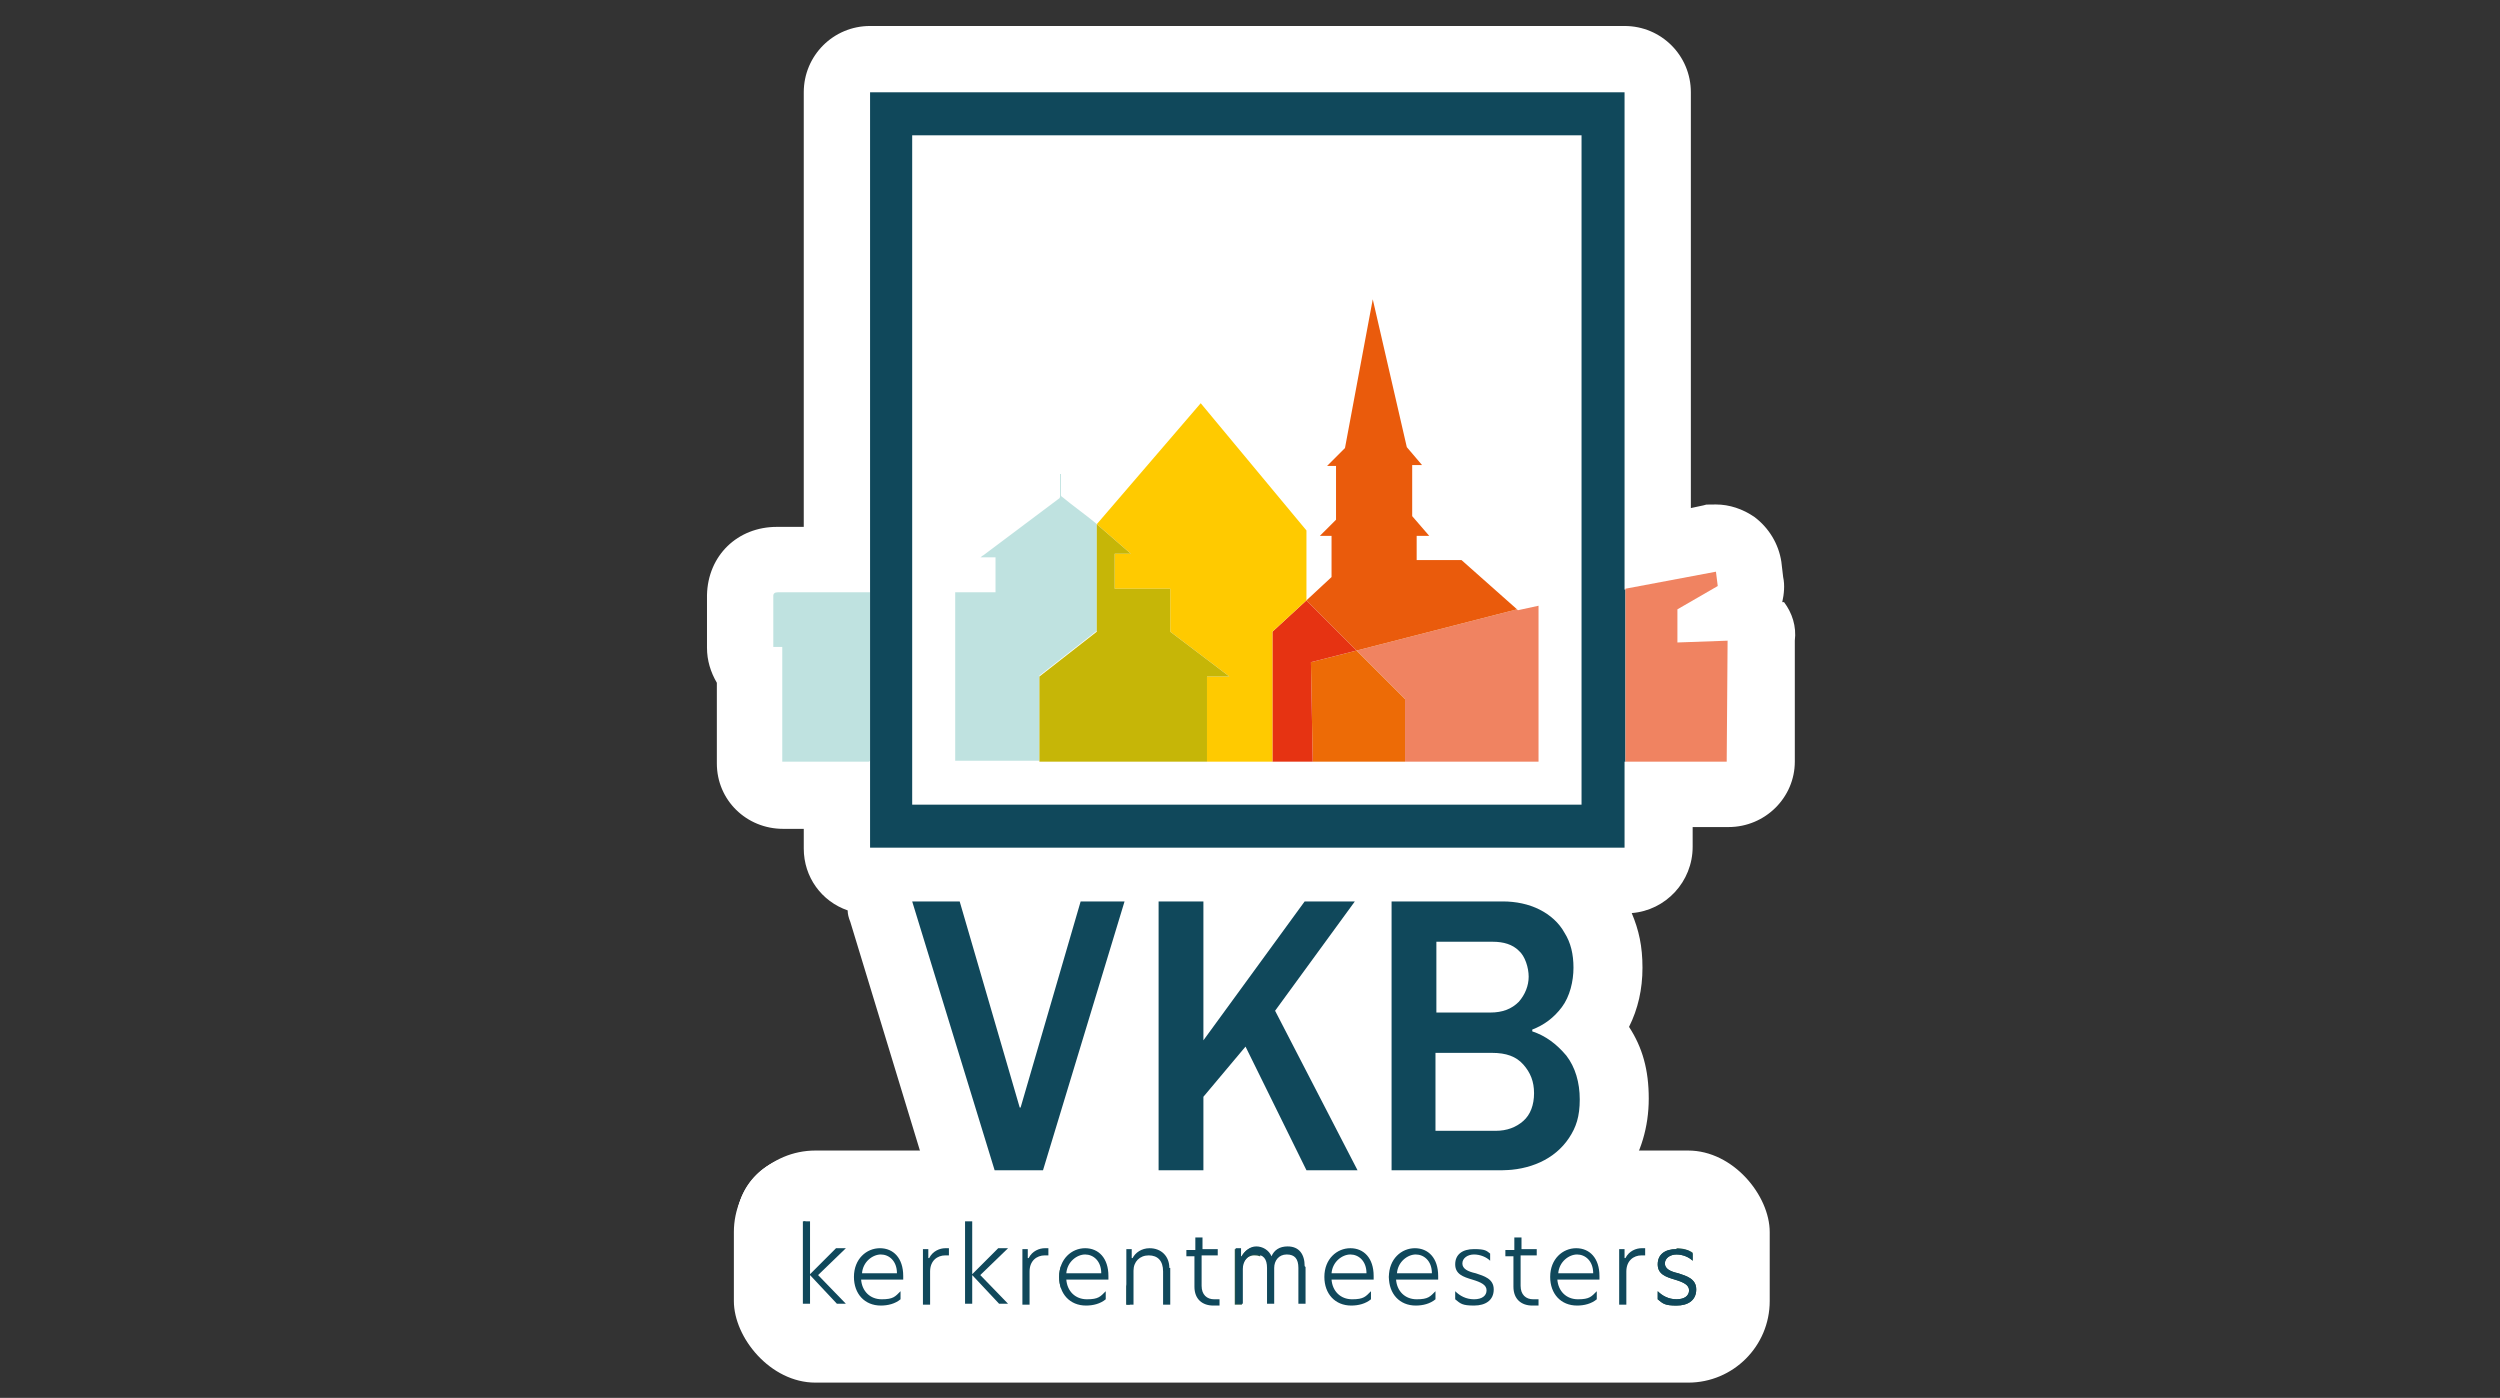 <?xml version="1.0" encoding="UTF-8"?>
<svg xmlns="http://www.w3.org/2000/svg" version="1.1" viewBox="0 0 279 156">
  <rect x="0" y="0" width="279" height="156" fill="#333333" stroke="none"/>
  <!-- Generator: Adobe Illustrator 29.1.0, SVG Export Plug-In . SVG Version: 2.1.0 Build 142)  -->
  <defs>
    <style>
      .st0 {
        fill: #ea5b0c;
      }

      .st1 {
        fill: #f08361;
      }

      .st2 {
        fill: #bfe2e0;
      }

      .st3 {
        fill: #fff;
      }

      .st4 {
        fill: #e63312;
      }

      .st5 {
        fill: #ed6b06;
      }

      .st6 {
        fill: #10485b;
      }

      .st7 {
        fill: #ffca00;
      }

      .st8 {
        fill: #c6b607;
      }

      .st9 {
        fill: #285847;
      }
    </style>
  </defs>
  <g id="Witte_outlines">
    <path class="st3" d="M198.9,67.2c.2-.9.3-1.9.1-2.8l-.2-1.7c-.3-2-1.4-3.8-3-5-1.3-.9-2.8-1.4-4.3-1.4s-.9,0-1.4.1l-1.4.3V10.3c0-4.1-3.3-7.4-7.4-7.4h-84.2c-4.1,0-7.4,3.3-7.4,7.4v48.5h-2.9s-.1,0-.1,0c-4.4,0-7.7,3.2-7.8,7.6v.6c0,.4,0,.9,0,1.3,0,.3,0,.6,0,.9v3.1c0,1.4.4,2.7,1.1,3.9,0,3,0,6,0,9,0,4.1,3.3,7.3,7.4,7.3h2.3v2.2c0,3.2,2,5.9,4.9,6.9,0,.4.1.8.3,1.3l8.4,27.6c-.6.5-1.2,1-1.6,1.6-.2,0-.3,0-.5.1-.9-.2-1.8-.4-2.8-.4s-1.3,0-1.9.2c-1.4-1.9-3.6-3.1-6-3.1h-.8c-4.1,0-7.5,3.4-7.5,7.5v9.2c0,4.1,3.4,7.5,7.5,7.5,23.6,0,47.2,0,70.8,0,7.9,0,15.8,0,23.8-.2s6.3.6,8.9-1.5c2.5-2.1,3.8-5.3,3.7-8.6,0-3.2-.5-6.8-3.2-8.9-1.8-1.4-4-2.1-6.4-2.1s-1.4,0-2.1.2c-.2,0-.5,0-.7-.1-.7,0-1.6,0-2.4,0-.2,0-.4,0-.6,0h-.6c.2-.3.4-.5.6-.8,1.6-2.4,2.5-5.3,2.5-8.5s-.7-5.7-2.2-8c1-2,1.5-4.2,1.5-6.6s-.4-4.2-1.2-6.1c3.8-.3,6.8-3.5,6.8-7.4v-2.2h4c4.1,0,7.4-3.3,7.4-7.3v-13.5c.2-1.6-.3-3.1-1.2-4.3ZM86.6,66.1s0,0,0,0,0,0,0,0c0,0-.1,0-.2,0Z"/>
    <rect class="st3" x="81.9" y="128.4" width="115.6" height="25.9" rx="9.1" ry="9.1"/>
  </g>
  <g id="Logo_groen">
    <path class="st2" d="M97,85h-9.7c0-3.8,0-7.6,0-11.4,0-.5,0-.9,0-1.4h-1v-3.1c0-.1,0-.2,0-.3,0-.8,0-1.5,0-2.3q0-.4.5-.4c3.4,0,6.9,0,10.3,0v18.8Z"/>
    <path class="st6" d="M155.3,130.6v-30h12.4c1.5,0,2.9.3,4.1.9,1.2.6,2.2,1.5,2.8,2.6.7,1.1,1,2.4,1,3.9s-.4,3.2-1.3,4.4c-.9,1.2-2,2-3.3,2.5v.2c1.5.5,2.7,1.4,3.8,2.7,1,1.3,1.5,3,1.5,4.9s-.4,3.1-1.2,4.3c-.8,1.2-1.9,2.1-3.2,2.7-1.3.6-2.8.9-4.3.9h-12.4ZM160.3,113h6c1.4,0,2.4-.4,3.2-1.2.7-.8,1.1-1.8,1.1-2.8s-.4-2.3-1.1-2.9c-.7-.7-1.7-1-2.9-1h-6.3v8ZM160.3,126.2h6.6c1.3,0,2.3-.4,3.1-1.1.8-.7,1.2-1.8,1.2-3.1s-.4-2.3-1.2-3.2c-.8-.9-1.9-1.3-3.5-1.3h-6.3v8.7Z"/>
    <g>
      <g>
        <path class="st9" d="M93.4,149.3c-.5,0-1-.1-1.5-.3-.5.2-1,.3-1.5.3h-.8c-2,0-3.7-1.7-3.7-3.7v-9.2c0-2,1.7-3.7,3.7-3.7h.8c1.8,0,3.3,1.3,3.6,3h.3c1.5,0,2.9.9,3.4,2.3.6,1.4.2,3-.8,4l-.4.4.6.6c1,1.1,1.3,2.6.7,4s-1.9,2.2-3.4,2.2h-1Z"/>
        <path class="st3" d="M90.4,136.4v5.9l2.9-2.9h1.1l-3,2.9,3.1,3.2h-1l-3-3.2v3.2h-.8v-9.2h.8M90.4,129h-.8c-4.1,0-7.4,3.3-7.4,7.4v9.2c0,4.1,3.3,7.4,7.4,7.4h.8c.5,0,1,0,1.5-.2.5.1,1,.2,1.5.2h1c3,0,5.6-1.8,6.8-4.5.8-2,.8-4.2-.1-6.1.8-1.8.8-3.9,0-5.8-.8-2.1-2.6-3.6-4.6-4.3-1.3-2-3.6-3.4-6.2-3.4h0Z"/>
      </g>
      <g>
        <path class="st9" d="M98.4,149.4c-3.9,0-6.7-2.9-6.7-6.9s2.9-6.9,6.6-6.9,6.3,2.9,6.3,6.8,0,.5,0,.8c0,.4-.1.8-.3,1.1v.7c0,1.1-.5,2.2-1.4,2.9-1.3,1-2.8,1.5-4.4,1.5Z"/>
        <path class="st3" d="M98.3,139.3c1.4,0,2.6,1.1,2.6,3.1s0,.3,0,.4h-4.7c.1,1.3,1,2.2,2.3,2.2s1.5-.3,2.1-.9v.9c-.6.5-1.4.7-2.2.7-1.8,0-3-1.3-3-3.2s1.4-3.2,2.9-3.2M96.1,142.1h4c0-1.4-.9-2.1-1.8-2.1s-2,.8-2.1,2.1M98.3,131.9c-5.8,0-10.3,4.7-10.3,10.6s4.5,10.6,10.4,10.6,4.8-.8,6.7-2.3c1.8-1.4,2.8-3.6,2.8-5.8h0c.1-.5.2-1,.3-1.5,0-.2,0-.6,0-1.1,0-6-4.3-10.5-10-10.5h0Z"/>
      </g>
      <g>
        <path class="st9" d="M103,149.3c-2,0-3.7-1.7-3.7-3.7v-6.2c0-2,1.7-3.7,3.7-3.7h.6c.2,0,.5,0,.7,0,.4,0,.8-.1,1.2-.1s.5,0,.7,0c1.9.2,3.4,1.8,3.4,3.7v.8c0,1.1-.5,2.1-1.3,2.8-.2.2-.5.4-.8.5v2.1c0,2-1.7,3.7-3.7,3.7h-.8Z"/>
        <path class="st3" d="M105.5,139.3c.1,0,.3,0,.4,0v.8c-.1,0-.3,0-.4,0-.9,0-1.7.6-1.7,1.8v3.7h-.8v-6.2h.6v1h.1c.4-.8,1.2-1.1,1.8-1.1M105.5,131.9c-.4,0-.9,0-1.3,0-.2,0-.4,0-.6,0h-.6c-4.1,0-7.4,3.3-7.4,7.4v6.2c0,4.1,3.3,7.4,7.4,7.4h.8c4.1,0,7.4-3.3,7.4-7.4v-.3c1.4-1.4,2.1-3.2,2.1-5.2v-.8c0-3.8-2.9-7-6.7-7.4-.2,0-.6,0-1.1,0h0Z"/>
      </g>
      <g>
        <path class="st9" d="M111.4,149.3c-.5,0-1-.1-1.5-.3-.5.2-1,.3-1.5.3h-.8c-2,0-3.7-1.7-3.7-3.7v-9.2c0-2,1.7-3.7,3.7-3.7h.8c1.8,0,3.3,1.3,3.6,3h.3c1.5,0,2.9.9,3.4,2.3s.2,3-.8,4l-.4.4.6.6c1,1.1,1.3,2.6.7,4s-1.9,2.2-3.4,2.2h-1Z"/>
        <path class="st3" d="M108.4,136.4v5.9l2.9-2.9h1.1l-3,2.9,3.1,3.2h-1l-3-3.2v3.2h-.8v-9.2h.8M108.4,129h-.8c-4.1,0-7.4,3.3-7.4,7.4v9.2c0,4.1,3.3,7.4,7.4,7.4h.8c.5,0,1,0,1.5-.2.5.1,1,.2,1.5.2h1c3,0,5.6-1.8,6.8-4.5.9-2,.8-4.2-.1-6.1.8-1.8.8-3.9,0-5.8-.8-2.1-2.6-3.6-4.6-4.3-1.3-2-3.6-3.4-6.2-3.4h0Z"/>
      </g>
      <g>
        <path class="st9" d="M114.1,149.3c-2,0-3.7-1.7-3.7-3.7v-6.2c0-2,1.7-3.7,3.7-3.7h.6c.2,0,.5,0,.7,0,.4,0,.8-.1,1.2-.1s.5,0,.7,0c1.9.2,3.4,1.8,3.4,3.7v.8c0,1.1-.5,2.1-1.3,2.8-.2.2-.5.4-.8.5v2.1c0,2-1.7,3.7-3.7,3.7h-.8Z"/>
        <path class="st3" d="M116.7,139.3c.1,0,.3,0,.4,0v.8c-.1,0-.3,0-.4,0-.9,0-1.7.6-1.7,1.8v3.7h-.8v-6.2h.6v1h.1c.4-.8,1.2-1.1,1.8-1.1M116.7,131.9c-.4,0-.9,0-1.3,0-.2,0-.4,0-.6,0h-.6c-4.1,0-7.4,3.3-7.4,7.4v6.2c0,4.1,3.3,7.4,7.4,7.4h.8c4.1,0,7.4-3.3,7.4-7.4v-.3c1.4-1.4,2.1-3.2,2.1-5.2v-.8c0-3.8-2.9-7-6.7-7.4-.2,0-.6,0-1.1,0h0Z"/>
      </g>
      <g>
        <path class="st9" d="M121.2,149.4c-3.9,0-6.7-2.9-6.7-6.9s2.9-6.9,6.6-6.9,6.3,2.9,6.3,6.8,0,.5,0,.8c0,.4-.1.8-.3,1.1v.7c0,1.1-.5,2.2-1.4,2.9-1.3,1-2.8,1.5-4.4,1.5Z"/>
        <path class="st3" d="M121.1,139.3c1.4,0,2.6,1.1,2.6,3.1s0,.3,0,.4h-4.7c.1,1.3,1,2.2,2.3,2.2s1.5-.3,2.1-.9v.9c-.6.5-1.4.7-2.2.7-1.8,0-3-1.3-3-3.2s1.4-3.2,2.9-3.2M119,142.1h4c0-1.4-.9-2.1-1.8-2.1s-2,.8-2.1,2.1M121.1,131.9c-5.8,0-10.3,4.7-10.3,10.6s4.5,10.6,10.4,10.6,4.8-.8,6.7-2.3c1.8-1.4,2.8-3.6,2.8-5.8h0c.1-.5.2-1,.3-1.5,0-.2,0-.6,0-1.1,0-6-4.3-10.5-10-10.5h0Z"/>
      </g>
      <g>
        <path class="st9" d="M129.9,149.3c-.6,0-1.1-.1-1.6-.4-.5.2-1.1.4-1.6.4h-.8c-2,0-3.7-1.7-3.7-3.7v-6.2c0-2,1.7-3.7,3.7-3.7h.6c.2,0,.4,0,.6,0,.5-.1.9-.2,1.4-.2,3.4,0,5.9,2.5,5.9,5.9v4.1c0,2-1.7,3.7-3.7,3.7h-.8Z"/>
        <path class="st3" d="M128.4,139.3c1.3,0,2.2.9,2.2,2.2v4.1h-.8v-3.7c0-1.2-.6-1.8-1.6-1.8s-1.7.7-1.7,1.7v3.8h-.8v-6.2h.6v1h.1c.3-.6,1-1.1,1.9-1.1M128.4,131.9c-.5,0-1.1,0-1.6.1-.1,0-.3,0-.4,0h-.6c-4.1,0-7.4,3.3-7.4,7.4v6.2c0,4.1,3.3,7.4,7.4,7.4h.8c.6,0,1.1,0,1.6-.2.5.1,1.1.2,1.6.2h.8c4.1,0,7.4-3.3,7.4-7.4v-4.1c0-5.4-4.2-9.6-9.6-9.6h0Z"/>
      </g>
      <g>
        <path class="st9" d="M135.4,149.3c-3.3,0-5.8-2.5-5.8-5.8v-.9c-.6-.7-.9-1.5-.9-2.5v-.7c0-1.1.5-2,1.2-2.7.5-1.4,1.9-2.4,3.5-2.4h.8c1.3,0,2.4.7,3.1,1.7,1.4.5,2.4,1.9,2.4,3.5v.7c0,.9-.3,1.7-.8,2.3.6.7,1,1.5,1,2.5v.7c0,1.8-1.3,3.3-3.1,3.6-.4,0-.9.1-1.3.1Z"/>
        <path class="st3" d="M134.1,138v1.4h1.8v.7h-1.8v3.4c0,1,.6,1.5,1.4,1.5s.4,0,.6,0v.7c0,0-.3,0-.7,0-1.2,0-2.1-.7-2.1-2.1v-3.4h-.9v-.7h1v-1.4h.8M134.1,130.6h-.8c-2.9,0-5.4,1.7-6.6,4.1-1.1,1.3-1.7,2.9-1.7,4.8v.7c0,1.3.3,2.5.9,3.6.1,5.3,4.1,9.3,9.5,9.3s1.3,0,1.9-.2c3.6-.6,6.2-3.7,6.2-7.3v-.7c0-.9-.2-1.8-.5-2.6.2-.7.3-1.4.3-2.2v-.7c0-2.8-1.5-5.2-3.7-6.4-1.4-1.5-3.3-2.4-5.5-2.4h0Z"/>
      </g>
      <g>
        <path class="st9" d="M144.9,149.3c-.5,0-.9,0-1.4-.3-.4.2-.9.3-1.4.3h-.8c-.5,0-.9,0-1.4-.3-.4.2-.9.3-1.4.3h-.8c-2,0-3.7-1.7-3.7-3.7v-6.2c0-2,1.7-3.7,3.7-3.7h.6c.2,0,.3,0,.5,0,.4-.1.9-.2,1.3-.2s1.2,0,1.8.3c.5-.2,1.1-.3,1.7-.3,3.3,0,5.6,2.5,5.6,5.9v4.1c0,2-1.7,3.7-3.7,3.7h-.8Z"/>
        <path class="st3" d="M143.7,139.3c1.3,0,1.9.9,1.9,2.2v4.1h-.8v-4c0-1-.4-1.5-1.3-1.5s-1.4.7-1.4,1.5v4h-.8v-4c0-1-.4-1.5-1.3-1.5s-1.4.8-1.4,1.6v3.9h-.8v-6.2h.6v.9h.1c.3-.6.9-1.1,1.6-1.1s1.4.4,1.7,1.1c.3-.7.9-1.1,1.8-1.1M143.7,131.9c-.6,0-1.2,0-1.7.2-.6-.1-1.1-.2-1.7-.2s-1,0-1.5.1c0,0-.1,0-.2,0h-.6c-4.1,0-7.4,3.3-7.4,7.4v6.2c0,4.1,3.3,7.4,7.4,7.4h.8c.5,0,.9,0,1.4-.1.4,0,.9.1,1.4.1h.8c.5,0,.9,0,1.4-.1.4,0,.9.1,1.4.1h.8c4.1,0,7.4-3.3,7.4-7.4v-4.1c0-5.5-4-9.6-9.3-9.6h0Z"/>
      </g>
      <g>
        <path class="st9" d="M150.8,149.4c-3.9,0-6.7-2.9-6.7-6.9s2.9-6.9,6.6-6.9,6.3,2.9,6.3,6.8,0,.5,0,.8c0,.4-.1.8-.3,1.1v.7c0,1.1-.5,2.2-1.4,2.9-1.3,1-2.8,1.5-4.4,1.5Z"/>
        <path class="st3" d="M150.7,139.3c1.4,0,2.6,1.1,2.6,3.1s0,.3,0,.4h-4.7c.1,1.3,1,2.2,2.3,2.2s1.5-.3,2.1-.9v.9c-.6.5-1.4.7-2.2.7-1.8,0-3-1.3-3-3.2s1.4-3.2,2.9-3.2M148.6,142.1h4c0-1.4-.9-2.1-1.8-2.1s-2,.8-2.1,2.1M150.7,131.9c-5.8,0-10.3,4.7-10.3,10.6s4.5,10.6,10.4,10.6,4.8-.8,6.7-2.3c1.8-1.4,2.8-3.6,2.8-5.8h0c.1-.5.2-1,.3-1.5,0-.2,0-.6,0-1.1,0-6-4.3-10.5-10-10.5h0Z"/>
      </g>
      <g>
        <path class="st9" d="M158,149.4c-3.9,0-6.7-2.9-6.7-6.9s2.9-6.9,6.6-6.9,6.3,2.9,6.3,6.8,0,.5,0,.8c0,.4-.1.8-.3,1.1v.7c0,1.1-.5,2.2-1.4,2.9-1.3,1-2.8,1.5-4.4,1.5Z"/>
        <path class="st3" d="M157.9,139.3c1.4,0,2.6,1.1,2.6,3.1s0,.3,0,.4h-4.7c.1,1.3,1,2.2,2.3,2.2s1.5-.3,2.1-.9v.9c-.6.5-1.4.7-2.2.7-1.8,0-3-1.3-3-3.2s1.4-3.2,2.9-3.2M155.8,142.1h4c0-1.4-.9-2.1-1.8-2.1s-2,.8-2.1,2.1M157.9,131.9c-5.8,0-10.3,4.7-10.3,10.6s4.5,10.6,10.4,10.6,4.8-.8,6.7-2.3c1.8-1.4,2.8-3.6,2.8-5.8h0c.1-.5.2-1,.3-1.5,0-.2,0-.6,0-1.1,0-6-4.3-10.5-10-10.5h0Z"/>
      </g>
      <g>
        <path class="st9" d="M164.4,149.4c-1.7,0-3.3-.6-4.5-1.6-.8-.7-1.3-1.7-1.3-2.8v-.9c0-.5,0-1,.3-1.4-.1-.5-.2-1-.2-1.6,0-3.1,2.5-5.4,5.8-5.4s3,.5,4.1,1.3c.9.7,1.4,1.8,1.4,2.9v.9c0,.3,0,.7-.1,1,.3.7.4,1.4.4,2.2,0,3.1-2.5,5.5-5.9,5.5Z"/>
        <path class="st3" d="M164.5,139.3c.7,0,1.4.2,1.8.5v.9c-.4-.4-1.1-.7-1.8-.7s-1.3.4-1.3,1,.6.9,1.5,1.1c.9.3,2,.6,2,1.8s-.9,1.8-2.2,1.8-1.5-.2-2.1-.7v-.9c.5.5,1.2.9,2.1.9s1.4-.4,1.4-1-.6-.9-1.6-1.2c-1-.3-1.9-.6-1.9-1.7s.8-1.7,2.1-1.7M164.5,131.9c-5.3,0-9.5,4-9.5,9.1s0,.9.1,1.5c-.1.5-.2,1-.2,1.5v.9c0,2.2,1,4.3,2.6,5.7,1.9,1.6,4.3,2.5,6.9,2.5,5.5,0,9.6-4,9.6-9.2s0-1.5-.3-2.5c0-.2,0-.5,0-.7v-.9c0-2.3-1.1-4.4-2.8-5.8-1.7-1.4-4-2.1-6.4-2.1h0Z"/>
      </g>
      <g>
        <path class="st9" d="M171,149.3c-3.3,0-5.8-2.5-5.8-5.8v-.9c-.6-.7-.9-1.5-.9-2.5v-.7c0-1.1.5-2,1.2-2.7.5-1.4,1.9-2.4,3.5-2.4h.8c1.3,0,2.4.7,3.1,1.7,1.4.5,2.4,1.9,2.4,3.5v.7c0,.9-.3,1.7-.8,2.3.6.7,1,1.5,1,2.5v.7c0,1.8-1.3,3.3-3.1,3.6-.4,0-.9.1-1.3.1Z"/>
        <path class="st3" d="M169.7,138v1.4h1.8v.7h-1.8v3.4c0,1,.6,1.5,1.4,1.5s.4,0,.6,0v.7c0,0-.3,0-.7,0-1.2,0-2.1-.7-2.1-2.1v-3.4h-.9v-.7h1v-1.4h.8M169.7,130.6h-.8c-2.9,0-5.4,1.7-6.6,4.1-1.1,1.3-1.7,2.9-1.7,4.8v.7c0,1.3.3,2.5.9,3.6.1,5.3,4.1,9.3,9.5,9.3s1.3,0,1.9-.2c3.6-.6,6.2-3.7,6.2-7.3v-.7c0-.9-.2-1.8-.5-2.6.2-.7.3-1.4.3-2.2v-.7c0-2.8-1.5-5.2-3.7-6.4-1.4-1.5-3.3-2.4-5.5-2.4h0Z"/>
      </g>
      <g>
        <path class="st9" d="M176,149.4c-3.9,0-6.7-2.9-6.7-6.9s2.9-6.9,6.6-6.9,6.3,2.9,6.3,6.8,0,.5,0,.8c0,.4-.1.8-.3,1.1v.7c0,1.1-.5,2.2-1.4,2.9-1.3,1-2.8,1.5-4.4,1.5Z"/>
        <path class="st3" d="M176,139.3c1.4,0,2.6,1.1,2.6,3.1s0,.3,0,.4h-4.7c.1,1.3,1,2.2,2.3,2.2s1.5-.3,2.1-.9v.9c-.6.5-1.4.7-2.2.7-1.8,0-3-1.3-3-3.2s1.4-3.2,2.9-3.2M173.8,142.1h4c0-1.4-.9-2.1-1.8-2.1s-2,.8-2.1,2.1M176,131.9c-5.8,0-10.3,4.7-10.3,10.6s4.5,10.6,10.4,10.6,4.8-.8,6.7-2.3c1.8-1.4,2.8-3.6,2.8-5.8h0c.1-.5.2-1,.3-1.5,0-.2,0-.6,0-1.1,0-6-4.3-10.5-10-10.5h0Z"/>
      </g>
      <g>
        <path class="st9" d="M180.7,149.3c-2,0-3.7-1.7-3.7-3.7v-6.2c0-2,1.7-3.7,3.7-3.7h.6c.2,0,.5,0,.7,0,.4,0,.8-.1,1.2-.1s.5,0,.7,0c1.9.2,3.4,1.8,3.4,3.7v.8c0,1.1-.5,2.1-1.3,2.8-.2.2-.5.4-.8.5v2.1c0,2-1.7,3.7-3.7,3.7h-.8Z"/>
        <path class="st3" d="M183.2,139.3c.1,0,.3,0,.4,0v.8c-.1,0-.3,0-.4,0-.9,0-1.7.6-1.7,1.8v3.7h-.8v-6.2h.6v1h.1c.4-.8,1.2-1.1,1.8-1.1M183.2,131.9c-.4,0-.9,0-1.3,0-.2,0-.4,0-.6,0h-.6c-4.1,0-7.4,3.3-7.4,7.4v6.2c0,4.1,3.3,7.4,7.4,7.4h.8c4.1,0,7.4-3.3,7.4-7.4v-.3c1.4-1.4,2.1-3.2,2.1-5.2v-.8c0-3.8-2.9-7-6.7-7.4-.2,0-.6,0-1.1,0h0Z"/>
      </g>
      <g>
        <path class="st9" d="M187,149.4c-1.7,0-3.3-.6-4.5-1.6-.8-.7-1.3-1.7-1.3-2.8v-.9c0-.5,0-1,.3-1.4-.1-.5-.2-1-.2-1.6,0-3.1,2.5-5.4,5.8-5.4s3,.5,4.1,1.3c.9.7,1.4,1.8,1.4,2.9v.9c0,.3,0,.7-.1,1,.3.7.5,1.4.5,2.2,0,3.1-2.5,5.5-5.9,5.5Z"/>
        <path class="st3" d="M187.1,139.3c.7,0,1.4.2,1.8.5v.9c-.4-.4-1.1-.7-1.8-.7s-1.3.4-1.3,1,.6.9,1.5,1.1c.9.3,2,.6,2,1.8s-.9,1.8-2.2,1.8-1.5-.2-2.1-.7v-.9c.5.5,1.2.9,2.1.9s1.4-.4,1.4-1-.6-.9-1.6-1.2c-1-.3-1.9-.6-1.9-1.7s.8-1.7,2.1-1.7M187.1,131.9c-5.3,0-9.5,4-9.5,9.1s0,.9.1,1.5c-.1.5-.2,1-.2,1.5v.9c0,2.2,1,4.3,2.6,5.7,1.9,1.6,4.3,2.5,6.9,2.5,5.5,0,9.6-4,9.6-9.2s0-1.5-.3-2.5c0-.2,0-.5,0-.7v-.9c0-2.3-1-4.4-2.8-5.8-1.7-1.4-4-2.1-6.4-2.1h0Z"/>
      </g>
    </g>
    <polygon class="st6" points="111 130.6 101.8 100.6 107.1 100.6 113.8 123.6 113.9 123.6 120.6 100.6 125.5 100.6 116.4 130.6 111 130.6"/>
    <polygon class="st6" points="129.3 130.6 129.3 100.6 134.3 100.6 134.3 116.1 145.6 100.6 151.2 100.6 142.3 112.8 151.5 130.6 145.8 130.6 139 116.8 134.3 122.4 134.3 130.6 129.3 130.6"/>
    <g>
      <path class="st6" d="M91.3,142.3l3.1,3.2h-1l-3-3.2v3.2h-.8v-9.2h.8v5.9l2.9-2.9h1.1l-3,2.9Z"/>
      <path class="st6" d="M95.3,142.5c0-2,1.4-3.2,2.9-3.2s2.6,1.1,2.6,3.1,0,.3,0,.4h-4.7c.1,1.3,1,2.2,2.3,2.2s1.5-.3,2.1-.9v.9c-.6.5-1.4.7-2.2.7-1.8,0-3-1.3-3-3.2ZM100.1,142.1c0-1.4-.9-2.1-1.8-2.1s-2,.8-2.1,2.1h4Z"/>
      <path class="st6" d="M103,139.4h.6v1h.1c.4-.8,1.2-1.1,1.8-1.1s.3,0,.4,0v.8c-.1,0-.3,0-.4,0-.9,0-1.7.6-1.7,1.8v3.7h-.8v-6.2Z"/>
      <path class="st6" d="M109.4,142.3l3.1,3.2h-1l-3-3.2v3.2h-.8v-9.2h.8v5.9l2.9-2.9h1.1l-3,2.9Z"/>
      <path class="st6" d="M114.1,139.4h.6v1h.1c.4-.8,1.2-1.1,1.8-1.1s.3,0,.4,0v.8c-.1,0-.3,0-.4,0-.9,0-1.7.6-1.7,1.8v3.7h-.8v-6.2Z"/>
      <path class="st6" d="M118.2,142.5c0-2,1.4-3.2,2.9-3.2s2.6,1.1,2.6,3.1,0,.3,0,.4h-4.7c.1,1.3,1,2.2,2.3,2.2s1.5-.3,2.1-.9v.9c-.6.5-1.4.7-2.2.7-1.8,0-3-1.3-3-3.2ZM122.9,142.1c0-1.4-.9-2.1-1.8-2.1s-2,.8-2.1,2.1h4Z"/>
      <path class="st6" d="M130.6,141.5v4.1h-.8v-3.7c0-1.2-.6-1.8-1.6-1.8s-1.7.7-1.7,1.7v3.8h-.8v-6.2h.6v1h.1c.3-.6,1-1.1,1.9-1.1,1.3,0,2.2.9,2.2,2.2Z"/>
      <path class="st6" d="M134.1,139.4h1.8v.7h-1.8v3.4c0,1,.6,1.5,1.4,1.5s.4,0,.6,0v.7c0,0-.3,0-.7,0-1.2,0-2.1-.7-2.1-2.1v-3.4h-.9v-.7h1v-1.4h.8v1.4Z"/>
      <path class="st6" d="M145.7,141.4v4.1h-.8v-4c0-1-.4-1.5-1.3-1.5s-1.4.7-1.4,1.5v4h-.8v-4c0-1-.4-1.5-1.3-1.5s-1.4.8-1.4,1.6v3.9h-.8v-6.2h.6v.9h.1c.3-.6.9-1.1,1.6-1.1s1.4.4,1.7,1.1c.3-.7.9-1.1,1.8-1.1,1.3,0,1.9.9,1.9,2.2Z"/>
      <path class="st6" d="M147.8,142.5c0-2,1.4-3.2,2.9-3.2s2.6,1.1,2.6,3.1,0,.3,0,.4h-4.7c.1,1.3,1,2.2,2.3,2.2s1.5-.3,2.1-.9v.9c-.6.5-1.4.7-2.2.7-1.8,0-3-1.3-3-3.2ZM152.5,142.1c0-1.4-.9-2.1-1.8-2.1s-2,.8-2.1,2.1h4Z"/>
      <path class="st6" d="M155,142.5c0-2,1.4-3.2,2.9-3.2s2.6,1.1,2.6,3.1,0,.3,0,.4h-4.7c.1,1.3,1,2.2,2.3,2.2s1.5-.3,2.1-.9v.9c-.6.5-1.4.7-2.2.7-1.8,0-3-1.3-3-3.2ZM159.8,142.1c0-1.4-.9-2.1-1.8-2.1s-2,.8-2.1,2.1h4Z"/>
      <path class="st6" d="M166.3,139.8v.9c-.4-.4-1.1-.7-1.8-.7s-1.3.4-1.3,1,.6.9,1.5,1.1c.9.3,2,.6,2,1.8s-.9,1.8-2.2,1.8-1.5-.2-2.1-.7v-.9c.5.5,1.2.9,2.1.9s1.4-.4,1.4-1-.6-.9-1.6-1.2c-1-.3-1.9-.6-1.9-1.7s.8-1.7,2.1-1.7,1.4.2,1.8.5Z"/>
      <path class="st6" d="M169.7,139.4h1.8v.7h-1.8v3.4c0,1,.6,1.5,1.4,1.5s.4,0,.6,0v.7c0,0-.3,0-.7,0-1.2,0-2.1-.7-2.1-2.1v-3.4h-.9v-.7h1v-1.4h.8v1.4Z"/>
      <path class="st6" d="M173,142.5c0-2,1.4-3.2,2.9-3.2s2.6,1.1,2.6,3.1,0,.3,0,.4h-4.7c.1,1.3,1,2.2,2.3,2.2s1.5-.3,2.1-.9v.9c-.6.5-1.4.7-2.2.7-1.8,0-3-1.3-3-3.2ZM177.8,142.1c0-1.4-.9-2.1-1.8-2.1s-2,.8-2.1,2.1h4Z"/>
      <path class="st6" d="M180.7,139.4h.6v1h.1c.4-.8,1.2-1.1,1.8-1.1s.3,0,.4,0v.8c-.1,0-.3,0-.4,0-.9,0-1.7.6-1.7,1.8v3.7h-.8v-6.2Z"/>
      <path class="st6" d="M188.9,139.8v.9c-.4-.4-1.1-.7-1.8-.7s-1.3.4-1.3,1,.6.9,1.5,1.1c.9.3,2,.6,2,1.8s-.9,1.8-2.2,1.8-1.5-.2-2.1-.7v-.9c.5.5,1.2.9,2.1.9s1.4-.4,1.4-1-.6-.9-1.6-1.2c-1-.3-1.9-.6-1.9-1.7s.8-1.7,2.1-1.7,1.4.2,1.8.5Z"/>
    </g>
    <g>
      <path class="st6" d="M181.3,65.8V10.3h-84.2v84.3h84.2v-9.6h.1v-19.2h-.1ZM176.5,89.8h-74.7V15.1h74.7v74.7Z"/>
      <polygon class="st5" points="156.8 78 156.8 85 146.5 85 146.3 73.9 151.4 72.6 156.8 78"/>
      <polygon class="st1" points="171.7 67.6 171.7 85 156.8 85 156.8 78 151.4 72.6 169.3 68 169.4 68.1 171.7 67.6"/>
      <polygon class="st4" points="146.3 73.9 146.5 85 142 85 142 70.5 145.8 67 151.4 72.6 146.3 73.9"/>
      <polygon class="st0" points="169.3 68 151.4 72.6 145.8 67 148.6 64.4 148.6 59.8 147.3 59.8 149.1 58 149.1 52 148.1 52 150.1 50 153.2 33.4 157 49.9 158.7 51.9 157.6 51.9 157.6 57.6 159.5 59.8 158.1 59.8 158.1 62.5 163.1 62.5 169.3 68"/>
      <polygon class="st7" points="145.8 59.2 145.8 67 142 70.5 142 85 134.7 85 134.7 75.5 137.2 75.5 130.6 70.5 130.6 65.7 124.4 65.7 124.4 61.8 126.2 61.8 122.4 58.5 134 45 145.8 59.2"/>
    </g>
    <path class="st2" d="M122.4,58.5v11.9l-6.4,5v9.5h-9.4v-18.8c.2,0,2.2,0,4.1,0h.4v-3.9c-.6,0-1.1,0-1.7,0,.1,0,.2-.2.3-.2,2.8-2.1,5.6-4.2,8.4-6.3.2-.1.2-.2.2-.4,0-.8,0-1.6,0-2.4h.1c0,.8,0,1.6,0,2.3,0,.1,0,.2.2.3,1.2,1,2.5,1.9,3.7,2.9Z"/>
    <polygon class="st8" points="137.2 75.5 134.7 75.5 134.7 85 116 85 116 75.5 122.4 70.5 122.4 58.5 126.2 61.8 124.4 61.8 124.4 65.7 130.6 65.7 130.6 70.5 137.2 75.5"/>
    <polygon class="st1" points="192.8 71.5 192.7 85 181.4 85 181.4 65.7 191.5 63.8 191.7 65.4 187.2 68 187.2 71.7 192.8 71.5"/>
  </g>
</svg>